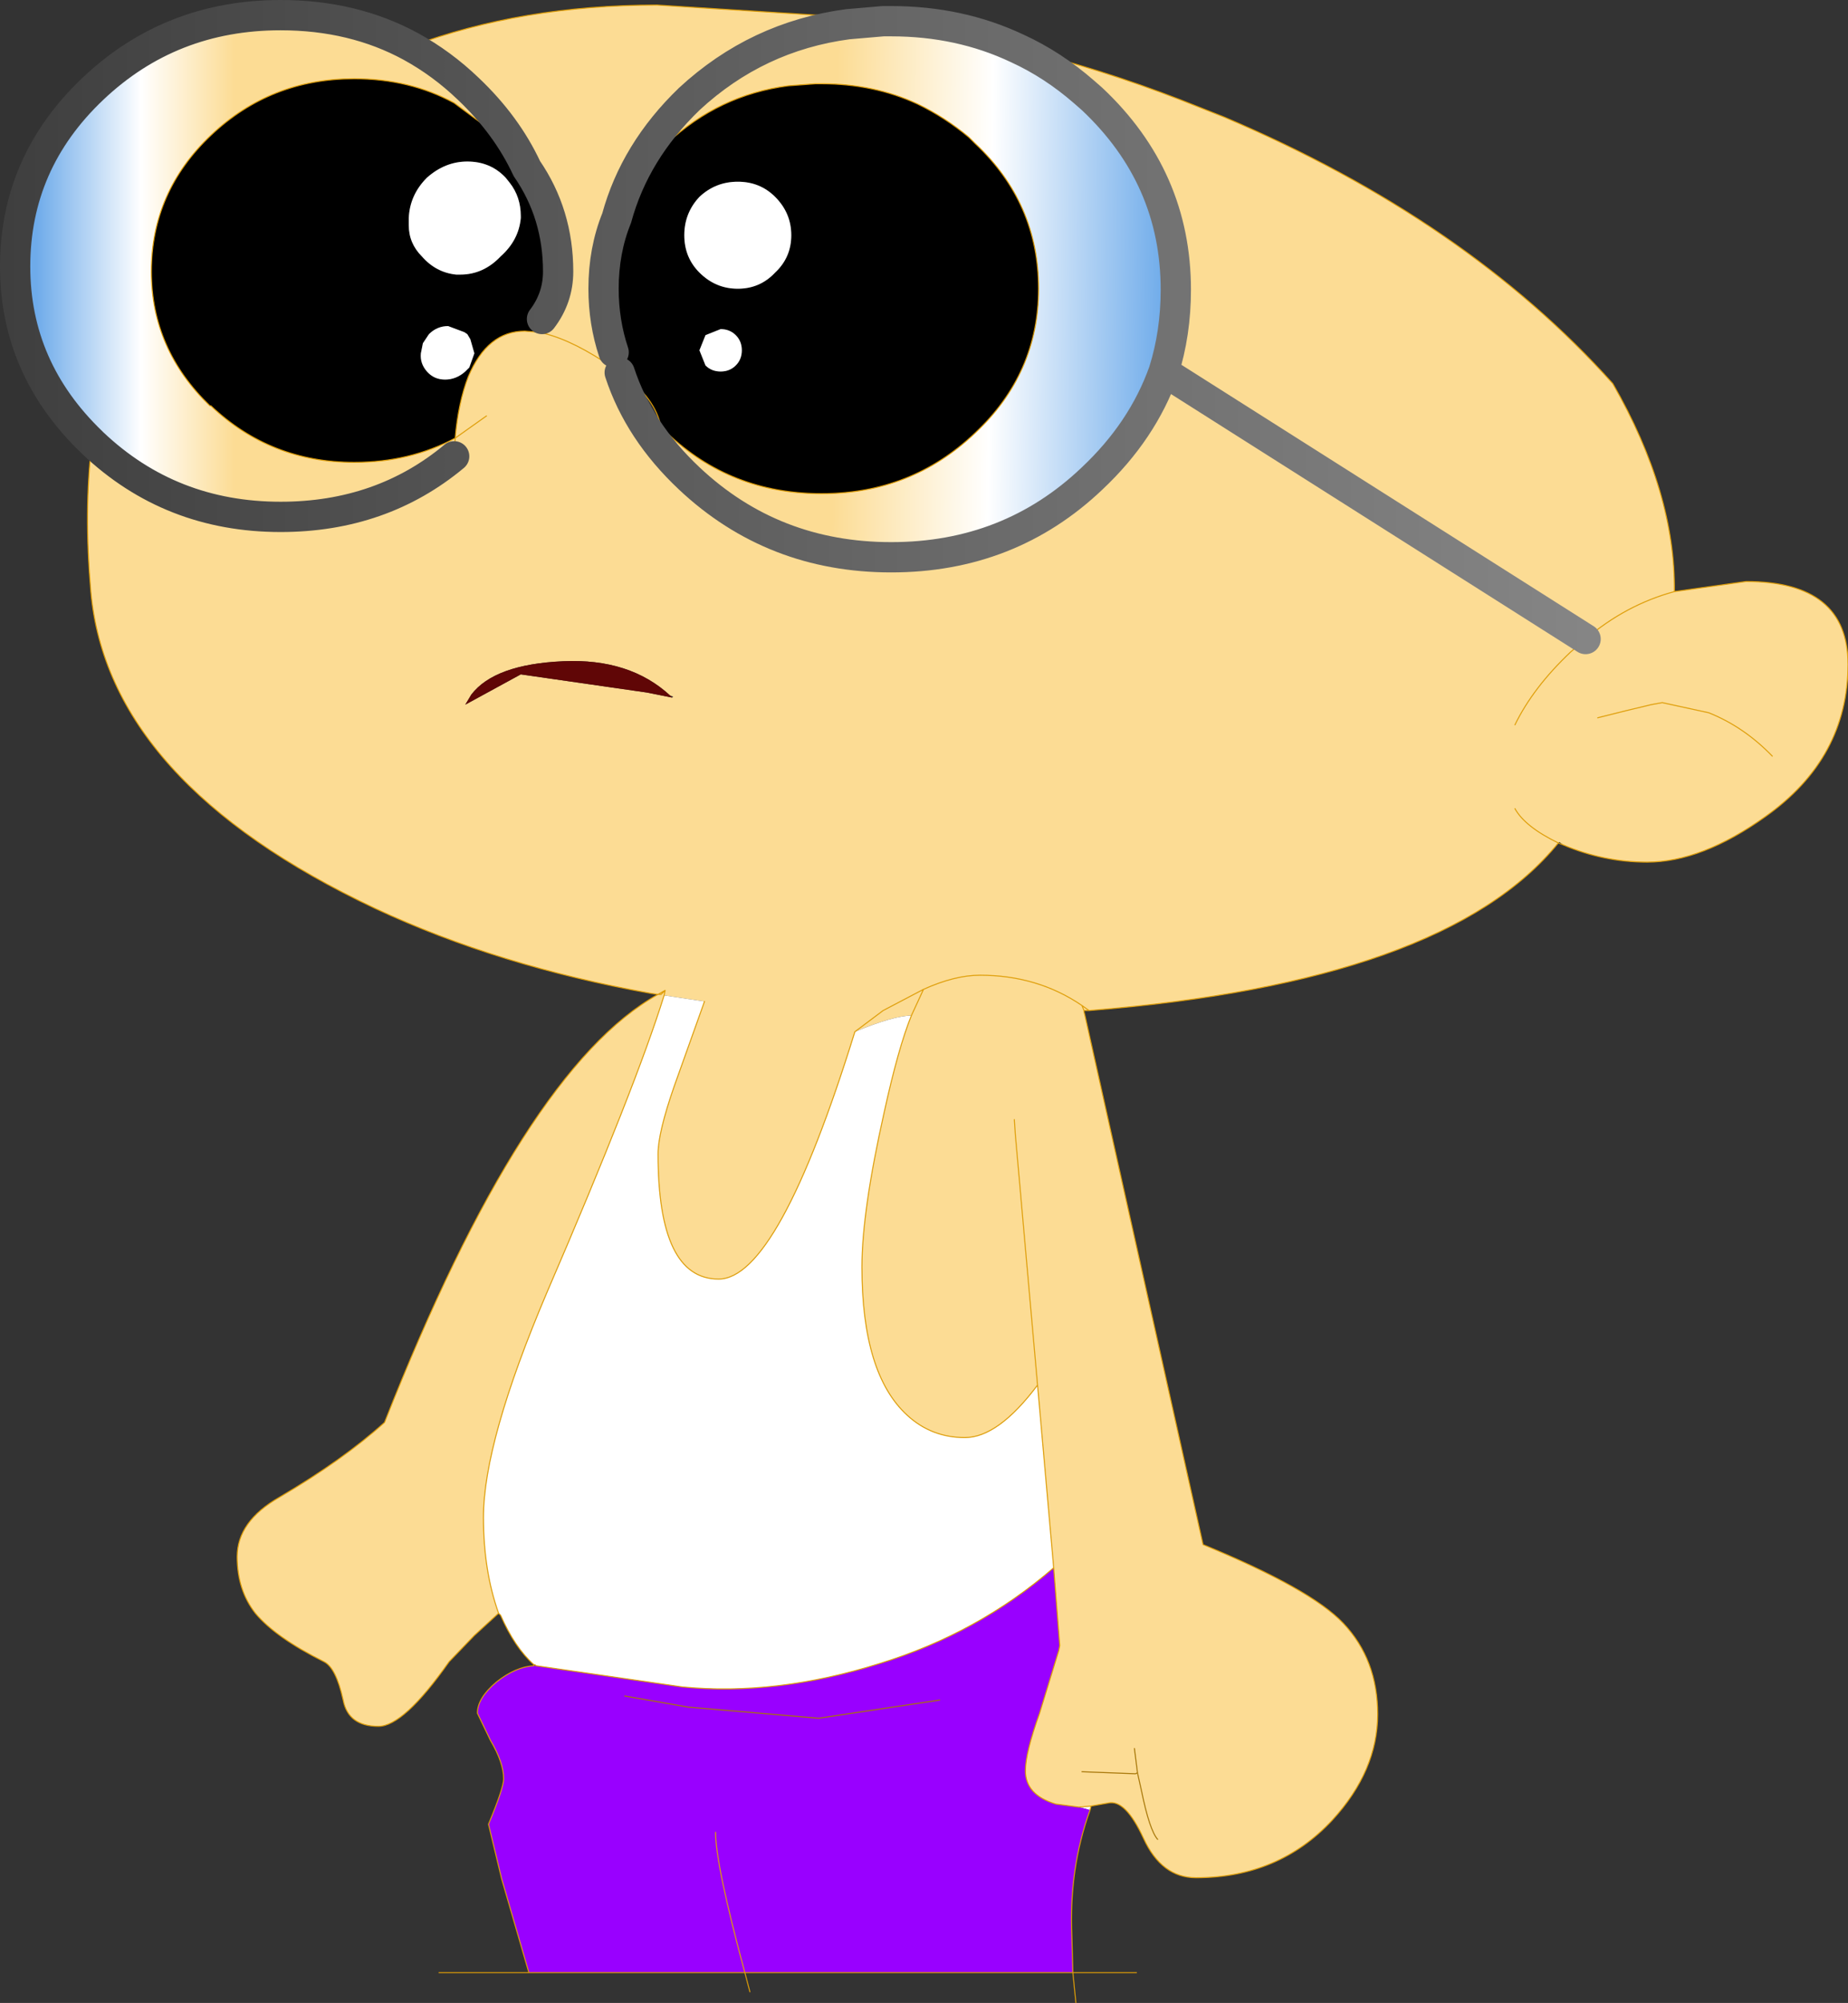 <?xml version="1.0" encoding="UTF-8" standalone="no"?>
<svg xmlns:xlink="http://www.w3.org/1999/xlink" height="99.2px" width="91.55px" xmlns="http://www.w3.org/2000/svg">
  <rect width="100%" height="100%" fill="#333333" stroke="none"/>
  <g transform="matrix(1.0, 0.0, 0.0, 1.0, 46.15, 46.6)">
    <path d="M4.25 -44.2 Q8.35 -43.2 12.35 -41.65 L14.5 -40.8 Q26.5 -35.7 33.75 -27.6 36.85 -22.2 36.8 -17.3 34.4 -16.65 32.4 -14.95 34.4 -16.65 36.8 -17.3 L40.35 -17.8 Q45.4 -17.8 45.4 -13.7 45.4 -9.05 41.3 -6.15 38.15 -3.9 35.45 -3.9 33.3 -3.9 31.3 -4.75 L31.1 -4.9 31.05 -4.85 Q25.45 2.05 7.8 3.45 L7.55 3.45 7.55 3.5 7.6 3.7 13.45 29.9 Q18.8 32.1 20.4 33.8 22.1 35.6 22.1 38.3 22.1 41.1 19.85 43.55 17.2 46.4 13.1 46.4 11.4 46.4 10.5 44.45 9.6 42.5 8.75 42.7 L7.9 42.85 7.3 42.9 6.15 42.75 Q4.65 42.3 4.65 41.1 4.65 40.2 5.35 38.25 L6.3 35.15 6.35 34.9 6.05 31.05 5.25 22.0 Q3.3 24.6 1.65 24.6 0.0 24.6 -1.2 23.5 -3.45 21.45 -3.45 16.15 -3.45 13.4 -2.35 8.5 -1.65 5.3 -1.0 3.7 L-0.4 2.4 Q1.15 1.7 2.4 1.7 5.25 1.7 7.45 3.2 L7.55 3.45 7.45 3.2 Q5.25 1.7 2.4 1.7 1.15 1.7 -0.4 2.4 L-1.0 3.7 Q-1.85 3.7 -3.8 4.5 -7.6 16.75 -10.55 16.75 -13.55 16.75 -13.55 10.55 -13.55 9.5 -12.75 7.2 L-11.25 3.0 -13.25 2.7 -13.2 2.45 -13.55 2.65 -13.2 2.45 -13.25 2.7 Q-14.65 7.2 -19.05 17.4 -22.2 24.8 -22.2 28.55 -22.2 31.2 -21.45 33.3 L-22.65 34.4 -23.9 35.7 Q-26.15 38.9 -27.4 38.9 -28.9 38.9 -29.15 37.6 -29.5 36.0 -30.1 35.7 -32.5 34.5 -33.5 33.3 -34.4 32.15 -34.4 30.5 -34.4 28.75 -32.3 27.55 -29.15 25.7 -27.1 23.85 -20.2 6.35 -13.55 2.65 L-13.9 2.6 Q-21.45 1.25 -27.55 -1.6 -40.8 -7.85 -41.65 -17.3 -42.0 -21.3 -41.6 -24.65 L-41.55 -24.65 Q-37.7 -21.0 -32.25 -21.0 -27.25 -21.0 -23.65 -24.0 L-23.6 -24.9 Q-23.45 -26.65 -22.95 -27.95 -22.0 -30.2 -20.15 -30.2 L-19.5 -30.15 Q-18.1 -29.9 -16.25 -28.7 L-15.45 -28.15 -16.25 -28.7 Q-18.1 -29.9 -19.5 -30.15 L-19.3 -30.8 Q-18.5 -31.85 -18.5 -33.15 -18.5 -36.0 -20.05 -38.25 -21.05 -40.4 -22.95 -42.2 -24.25 -43.45 -25.8 -44.3 -20.3 -46.35 -13.6 -46.35 L-4.1 -45.75 -4.15 -45.4 Q-8.65 -44.8 -12.0 -41.7 -14.7 -39.1 -15.6 -35.8 -16.25 -34.2 -16.25 -32.3 -16.25 -30.65 -15.75 -29.15 L-15.45 -28.15 Q-14.5 -25.25 -12.0 -22.9 -7.85 -19.0 -2.0 -19.0 3.85 -19.0 7.95 -22.9 10.45 -25.25 11.5 -28.2 12.1 -30.1 12.1 -32.25 12.1 -37.8 7.95 -41.7 L7.55 -42.05 Q6.0 -43.4 4.25 -44.2 M32.4 -14.95 L11.5 -28.2 32.4 -14.95 31.65 -14.3 Q29.8 -12.55 28.9 -10.7 29.8 -12.55 31.65 -14.3 L32.4 -14.95 M41.65 -9.15 Q40.25 -10.6 38.5 -11.3 L36.2 -11.8 35.65 -11.7 34.4 -11.4 33.0 -11.05 34.4 -11.4 35.65 -11.7 36.2 -11.8 38.5 -11.3 Q40.25 -10.6 41.65 -9.15 M28.9 -6.55 Q29.4 -5.65 31.05 -4.85 29.4 -5.65 28.9 -6.55 M7.45 3.2 L7.8 3.45 7.45 3.2 M4.1 8.85 L4.15 9.6 5.25 22.0 4.15 9.6 4.1 8.85 M10.2 41.2 L10.05 40.0 10.2 41.2 10.4 42.1 Q10.8 44.05 11.2 44.5 10.8 44.05 10.4 42.1 L10.2 41.2 10.1 41.25 7.45 41.15 10.1 41.25 10.2 41.2 M-0.4 2.4 L-2.4 3.45 -3.8 4.5 -2.4 3.45 -0.4 2.4 M-22.05 -26.0 L-23.6 -24.9 -22.05 -26.0 M-12.95 -12.15 Q-14.95 -14.0 -18.25 -13.85 -21.65 -13.7 -22.8 -12.2 L-23.1 -11.7 -20.35 -13.2 -14.1 -12.3 -12.85 -12.05 -12.8 -12.1 -12.95 -12.15 M-13.2 2.45 L-13.4 2.65 -13.55 2.65 -13.4 2.65 -13.2 2.45" fill="#fcdc94" fill-rule="evenodd" stroke="none"/>
    <path d="M4.25 -44.2 Q6.0 -43.4 7.55 -42.05 L7.95 -41.7 Q12.1 -37.8 12.1 -32.25 12.1 -30.1 11.5 -28.2 10.45 -25.25 7.95 -22.9 3.85 -19.0 -2.0 -19.0 -7.85 -19.0 -12.0 -22.9 -14.5 -25.25 -15.45 -28.15 L-15.3 -28.05 Q-14.65 -26.65 -13.4 -25.45 L-13.1 -25.15 Q-9.95 -22.15 -5.45 -22.15 -1.0 -22.15 2.15 -25.15 5.3 -28.1 5.3 -32.3 5.3 -36.55 2.15 -39.5 L1.85 -39.8 Q0.65 -40.8 -0.7 -41.45 -2.85 -42.45 -5.45 -42.45 L-5.75 -42.45 -7.1 -42.35 Q-10.55 -41.9 -13.1 -39.5 -14.85 -37.85 -15.6 -35.8 -14.7 -39.1 -12.0 -41.7 -8.65 -44.8 -4.15 -45.4 L-2.4 -45.55 -2.0 -45.55 Q1.4 -45.55 4.25 -44.2" fill="url(#gradient0)" fill-rule="evenodd" stroke="none"/>
    <path d="M-15.6 -35.8 Q-14.85 -37.85 -13.1 -39.5 -10.55 -41.9 -7.1 -42.35 L-5.75 -42.45 -5.45 -42.45 Q-2.85 -42.45 -0.7 -41.45 0.65 -40.8 1.85 -39.8 L2.15 -39.5 Q5.3 -36.55 5.3 -32.3 5.3 -28.1 2.15 -25.15 -1.0 -22.15 -5.45 -22.15 -9.95 -22.15 -13.1 -25.15 L-13.4 -25.45 Q-13.7 -26.9 -15.3 -28.05 L-15.75 -29.15 Q-16.1 -30.65 -16.1 -32.25 -16.1 -34.1 -15.6 -35.8 M-23.6 -24.9 Q-25.85 -23.7 -28.6 -23.7 -32.75 -23.7 -35.7 -26.5 L-35.75 -26.5 Q-38.65 -29.3 -38.65 -33.15 -38.65 -37.1 -35.7 -39.9 -32.75 -42.7 -28.6 -42.7 -25.85 -42.7 -23.65 -41.5 L-21.5 -39.9 -20.05 -38.25 Q-19.05 -36.0 -19.05 -33.4 -19.05 -32.05 -19.3 -30.8 L-19.5 -30.15 -20.15 -30.2 Q-22.0 -30.2 -22.95 -27.95 -23.45 -26.65 -23.6 -24.9 M-11.5 -36.85 Q-12.25 -36.05 -12.25 -34.95 -12.25 -33.85 -11.5 -33.1 -10.7 -32.3 -9.6 -32.3 -8.5 -32.3 -7.75 -33.1 -6.95 -33.85 -6.95 -34.95 -6.95 -36.05 -7.75 -36.85 -8.5 -37.6 -9.6 -37.6 -10.7 -37.6 -11.5 -36.85 M-11.2 -28.5 Q-10.9 -28.2 -10.45 -28.2 -10.0 -28.2 -9.7 -28.5 -9.4 -28.8 -9.4 -29.25 -9.4 -29.7 -9.7 -30.0 -10.0 -30.3 -10.45 -30.3 L-11.2 -30.0 -11.5 -29.25 -11.2 -28.5 M-23.95 -30.45 Q-24.5 -30.45 -24.9 -30.05 L-25.2 -29.6 -25.3 -29.1 Q-25.35 -28.6 -25.0 -28.2 -24.65 -27.8 -24.1 -27.8 -23.55 -27.8 -23.1 -28.2 L-22.9 -28.4 -22.65 -29.1 -22.85 -29.8 -23.0 -30.05 -23.15 -30.15 -23.95 -30.45 M-21.1 -37.8 Q-21.85 -38.6 -23.0 -38.6 -24.1 -38.6 -25.0 -37.8 -25.85 -36.95 -25.9 -35.8 L-25.9 -35.45 Q-25.9 -34.55 -25.25 -33.9 -24.55 -33.1 -23.55 -33.0 L-23.35 -33.0 Q-22.2 -33.0 -21.35 -33.9 -20.45 -34.7 -20.35 -35.8 L-20.35 -35.9 Q-20.35 -36.85 -20.9 -37.55 L-21.1 -37.8" fill="#000000" fill-rule="evenodd" stroke="none"/>
    <path d="M7.9 42.85 L7.85 43.05 7.3 42.9 7.9 42.85 M-1.0 3.7 Q-1.65 5.3 -2.35 8.5 -3.45 13.4 -3.45 16.15 -3.45 21.45 -1.2 23.5 0.0 24.6 1.65 24.6 3.3 24.6 5.25 22.0 L6.05 31.05 Q2.3 34.3 -2.6 35.8 -7.7 37.4 -12.35 36.95 L-19.6 35.9 -19.65 35.85 -19.7 35.85 Q-20.65 35.0 -21.35 33.4 L-21.45 33.3 Q-22.2 31.2 -22.2 28.55 -22.2 24.8 -19.05 17.4 -14.65 7.2 -13.25 2.7 L-11.25 3.0 -12.75 7.2 Q-13.55 9.5 -13.55 10.55 -13.55 16.75 -10.55 16.75 -7.6 16.75 -3.8 4.5 -1.85 3.7 -1.0 3.7 M-11.5 -36.85 Q-10.7 -37.6 -9.6 -37.6 -8.5 -37.6 -7.75 -36.85 -6.95 -36.05 -6.95 -34.95 -6.95 -33.85 -7.75 -33.1 -8.5 -32.3 -9.6 -32.3 -10.7 -32.3 -11.5 -33.1 -12.25 -33.85 -12.25 -34.95 -12.25 -36.05 -11.5 -36.85 M-11.2 -28.5 L-11.5 -29.25 -11.2 -30.0 -10.45 -30.3 Q-10.0 -30.3 -9.7 -30.0 -9.4 -29.7 -9.4 -29.25 -9.4 -28.8 -9.7 -28.5 -10.0 -28.2 -10.45 -28.2 -10.9 -28.2 -11.2 -28.5 M-21.1 -37.8 L-20.9 -37.55 Q-20.35 -36.85 -20.35 -35.9 L-20.35 -35.8 Q-20.45 -34.7 -21.35 -33.9 -22.2 -33.0 -23.35 -33.0 L-23.55 -33.0 Q-24.55 -33.1 -25.25 -33.9 -25.9 -34.55 -25.9 -35.45 L-25.9 -35.8 Q-25.85 -36.95 -25.0 -37.8 -24.1 -38.6 -23.0 -38.6 -21.85 -38.6 -21.1 -37.8 M-23.95 -30.45 L-23.15 -30.15 -23.0 -30.05 -22.85 -29.8 -22.65 -29.1 -22.9 -28.4 -23.1 -28.2 Q-23.55 -27.8 -24.1 -27.8 -24.65 -27.8 -25.0 -28.2 -25.35 -28.6 -25.3 -29.1 L-25.2 -29.6 -24.9 -30.05 Q-24.5 -30.45 -23.95 -30.45" fill="#ffffff" fill-rule="evenodd" stroke="none"/>
    <path d="M7.85 43.05 Q6.8 45.95 6.95 49.3 L7.0 51.1 -9.25 51.1 -19.95 51.1 -21.3 46.45 -21.95 43.75 Q-21.2 41.95 -21.2 41.5 -21.2 40.7 -21.85 39.6 L-22.5 38.25 Q-22.5 37.5 -21.55 36.7 -20.6 35.95 -19.7 35.9 L-19.6 35.9 -12.35 36.95 Q-7.7 37.4 -2.6 35.8 2.3 34.3 6.05 31.05 L6.35 34.9 6.3 35.15 5.35 38.25 Q4.65 40.2 4.65 41.1 4.65 42.3 6.15 42.75 L7.3 42.9 7.85 43.05 M-10.7 44.15 Q-10.7 45.75 -9.25 51.1 -10.7 45.75 -10.7 44.15 M0.4 37.6 L-5.6 38.5 -12.05 37.95 -15.2 37.4 -12.05 37.95 -5.6 38.5 0.4 37.6" fill="#9900ff" fill-rule="evenodd" stroke="none"/>
    <path d="M-41.55 -24.65 L-41.6 -24.7 Q-45.4 -28.35 -45.4 -33.4 -45.4 -38.55 -41.55 -42.2 -37.7 -45.85 -32.25 -45.85 -28.65 -45.85 -25.8 -44.3 -24.25 -43.45 -22.95 -42.2 -21.05 -40.4 -20.05 -38.25 L-21.5 -39.9 -23.65 -41.5 Q-25.85 -42.7 -28.6 -42.7 -32.75 -42.7 -35.7 -39.9 -38.65 -37.1 -38.65 -33.15 -38.65 -29.3 -35.75 -26.5 L-35.7 -26.5 Q-32.75 -23.7 -28.6 -23.7 -25.85 -23.7 -23.6 -24.9 L-23.65 -24.0 Q-27.25 -21.0 -32.25 -21.0 -37.7 -21.0 -41.55 -24.65" fill="url(#gradient1)" fill-rule="evenodd" stroke="none"/>
    <path d="M-12.85 -12.05 L-14.1 -12.3 -20.35 -13.2 -23.1 -11.7 -22.8 -12.2 Q-21.65 -13.7 -18.25 -13.85 -14.95 -14.0 -12.95 -12.15 L-12.85 -12.05" fill="#600606" fill-rule="evenodd" stroke="none"/>
    <path d="M36.8 -17.3 Q36.85 -22.2 33.75 -27.6 26.5 -35.7 14.5 -40.8 L12.35 -41.65 Q8.35 -43.2 4.25 -44.2 M32.4 -14.95 Q34.4 -16.65 36.8 -17.3 L40.35 -17.8 Q45.4 -17.8 45.4 -13.7 45.4 -9.05 41.3 -6.15 38.15 -3.9 35.45 -3.9 33.3 -3.9 31.3 -4.75 L31.05 -4.85 Q25.45 2.05 7.8 3.45 L7.55 3.45 7.55 3.5 7.6 3.7 13.45 29.9 Q18.8 32.1 20.4 33.8 22.1 35.6 22.1 38.3 22.1 41.1 19.85 43.55 17.2 46.4 13.1 46.4 11.4 46.4 10.5 44.45 9.6 42.5 8.75 42.7 L7.9 42.85 7.85 43.05 Q6.8 45.95 6.95 49.3 L7.0 51.1 10.15 51.1 M-13.4 -25.45 L-13.1 -25.15 Q-9.95 -22.15 -5.45 -22.15 -1.0 -22.15 2.15 -25.15 5.3 -28.1 5.3 -32.3 5.3 -36.55 2.15 -39.5 L1.85 -39.8 Q0.65 -40.8 -0.7 -41.45 -2.85 -42.45 -5.45 -42.45 L-5.75 -42.45 -7.1 -42.35 Q-10.55 -41.9 -13.1 -39.5 -14.85 -37.85 -15.6 -35.8 -16.1 -34.1 -16.1 -32.25 -16.1 -30.65 -15.75 -29.15 L-15.3 -28.05 Q-13.7 -26.9 -13.4 -25.45 -14.65 -26.65 -15.3 -28.05 L-15.45 -28.15 -16.25 -28.7 Q-18.1 -29.9 -19.5 -30.15 L-20.15 -30.2 Q-22.0 -30.2 -22.95 -27.95 -23.45 -26.65 -23.6 -24.9 L-22.05 -26.0 M28.9 -10.7 Q29.8 -12.55 31.65 -14.3 L32.4 -14.95 M31.05 -4.85 Q29.4 -5.65 28.9 -6.55 M33.0 -11.05 L34.4 -11.4 35.65 -11.7 36.2 -11.8 38.5 -11.3 Q40.25 -10.6 41.65 -9.15 M7.55 3.45 L7.45 3.2 Q5.25 1.7 2.4 1.7 1.15 1.7 -0.4 2.4 L-1.0 3.7 Q-1.65 5.3 -2.35 8.5 -3.45 13.4 -3.45 16.15 -3.45 21.45 -1.2 23.5 0.0 24.6 1.65 24.6 3.3 24.6 5.25 22.0 L4.15 9.6 4.1 8.85 M7.8 3.45 L7.45 3.2 M7.3 42.9 L6.15 42.75 Q4.65 42.3 4.65 41.1 4.65 40.2 5.35 38.25 L6.3 35.15 6.35 34.9 6.05 31.05 Q2.3 34.3 -2.6 35.8 -7.7 37.4 -12.35 36.95 L-19.6 35.9 -19.65 35.85 -19.7 35.85 -19.7 35.9 Q-20.6 35.95 -21.55 36.7 -22.5 37.5 -22.5 38.25 L-21.85 39.6 Q-21.2 40.7 -21.2 41.5 -21.2 41.95 -21.95 43.75 L-21.3 46.45 -19.95 51.1 -9.25 51.1 Q-10.7 45.75 -10.7 44.15 M7.9 42.85 L7.3 42.9 M5.25 22.0 L6.05 31.05 M7.0 51.1 L7.15 52.6 M-23.65 -24.0 L-23.6 -24.9 Q-25.85 -23.7 -28.6 -23.7 -32.75 -23.7 -35.7 -26.5 L-35.75 -26.5 Q-38.65 -29.3 -38.65 -33.15 -38.65 -37.1 -35.7 -39.9 -32.75 -42.7 -28.6 -42.7 -25.85 -42.7 -23.65 -41.5 L-21.5 -39.9 -20.05 -38.25 Q-19.05 -36.0 -19.05 -33.4 -19.05 -32.05 -19.3 -30.8 L-19.5 -30.15 M-41.6 -24.7 L-41.6 -24.65 Q-42.0 -21.3 -41.65 -17.3 -40.8 -7.85 -27.55 -1.6 -21.45 1.25 -13.9 2.6 L-13.55 2.65 -13.2 2.45 -13.25 2.7 Q-14.65 7.2 -19.05 17.4 -22.2 24.8 -22.2 28.55 -22.2 31.2 -21.45 33.3 L-21.35 33.4 Q-20.65 35.0 -19.7 35.85 M-11.25 3.0 L-12.75 7.2 Q-13.55 9.5 -13.55 10.55 -13.55 16.75 -10.55 16.75 -7.6 16.75 -3.8 4.5 L-2.4 3.45 -0.4 2.4 M-4.1 -45.75 L-13.6 -46.35 Q-20.3 -46.35 -25.8 -44.3 M-2.4 -45.55 L-4.1 -45.75 M-15.75 -29.15 L-15.45 -28.15 M-13.55 2.65 L-13.4 2.65 -13.2 2.45 M-21.45 33.3 L-22.65 34.4 -23.9 35.7 Q-26.15 38.9 -27.4 38.9 -28.9 38.9 -29.15 37.6 -29.5 36.0 -30.1 35.7 -32.5 34.5 -33.5 33.3 -34.4 32.15 -34.4 30.5 -34.4 28.75 -32.3 27.55 -29.15 25.7 -27.1 23.85 -20.2 6.35 -13.55 2.65 M-9.25 51.1 L-9.0 52.05 M-19.95 51.1 L-24.4 51.1 M7.0 51.1 L-9.25 51.1" fill="none" stroke="#de9d07" stroke-linecap="round" stroke-linejoin="round" stroke-width="0.05"/>
    <path d="M4.25 -44.2 Q6.0 -43.4 7.55 -42.05 L7.95 -41.7 Q12.1 -37.8 12.1 -32.25 12.1 -30.1 11.5 -28.2 L32.4 -14.95 M-15.45 -28.15 Q-14.5 -25.25 -12.0 -22.9 -7.85 -19.0 -2.0 -19.0 3.85 -19.0 7.95 -22.9 10.45 -25.25 11.5 -28.2 M-41.55 -24.65 Q-37.7 -21.0 -32.25 -21.0 -27.25 -21.0 -23.65 -24.0 M-20.05 -38.25 Q-21.05 -40.4 -22.95 -42.2 -24.25 -43.45 -25.8 -44.3 -28.65 -45.85 -32.25 -45.85 -37.7 -45.85 -41.55 -42.2 -45.4 -38.55 -45.4 -33.4 -45.4 -28.35 -41.6 -24.7 M-4.15 -45.4 L-2.4 -45.55 -2.0 -45.55 Q1.4 -45.55 4.25 -44.2 M-15.6 -35.8 Q-16.25 -34.2 -16.25 -32.3 -16.25 -30.65 -15.75 -29.15 M-19.3 -30.8 Q-18.5 -31.85 -18.5 -33.15 -18.5 -36.0 -20.05 -38.25 M-15.6 -35.8 Q-14.7 -39.1 -12.0 -41.7 -8.65 -44.8 -4.15 -45.4" fill="none" stroke="url(#gradient2)" stroke-linecap="round" stroke-linejoin="round" stroke-width="1.5"/>
    <path d="M11.2 44.5 Q10.8 44.05 10.4 42.1 L10.2 41.2 10.1 41.25 7.45 41.15 M10.05 40.0 L10.2 41.2" fill="none" stroke="#a57405" stroke-linecap="round" stroke-linejoin="round" stroke-width="0.05"/>
    <path d="M-15.2 37.4 L-12.05 37.95 -5.6 38.5 0.4 37.6" fill="none" stroke="#a67504" stroke-linecap="round" stroke-linejoin="round" stroke-width="0.05"/>
  </g>
  <defs>
    <linearGradient gradientTransform="matrix(0.01, 1.0E-4, -2.0E-4, 0.016, 3.35, -27.85)" gradientUnits="userSpaceOnUse" id="gradient0" spreadMethod="pad" x1="-819.2" x2="819.2">
      <stop offset="0.0" stop-color="#fcdc94"/>
      <stop offset="0.471" stop-color="#ffffff"/>
      <stop offset="1.0" stop-color="#6eabea"/>
    </linearGradient>
    <linearGradient gradientTransform="matrix(-0.006, 0.0, 0.0, -0.015, -39.45, -31.05)" gradientUnits="userSpaceOnUse" id="gradient1" spreadMethod="pad" x1="-819.2" x2="819.2">
      <stop offset="0.0" stop-color="#fcdc94"/>
      <stop offset="0.471" stop-color="#ffffff"/>
      <stop offset="1.0" stop-color="#6eabea"/>
    </linearGradient>
    <linearGradient gradientTransform="matrix(-0.096, 0.0, 0.0, -0.061, 14.6, -77.4)" gradientUnits="userSpaceOnUse" id="gradient2" spreadMethod="pad" x1="-819.2" x2="819.2">
      <stop offset="0.0" stop-color="#bbbbbb"/>
      <stop offset="1.0" stop-color="#2f2f2f"/>
    </linearGradient>
  </defs>
</svg>
